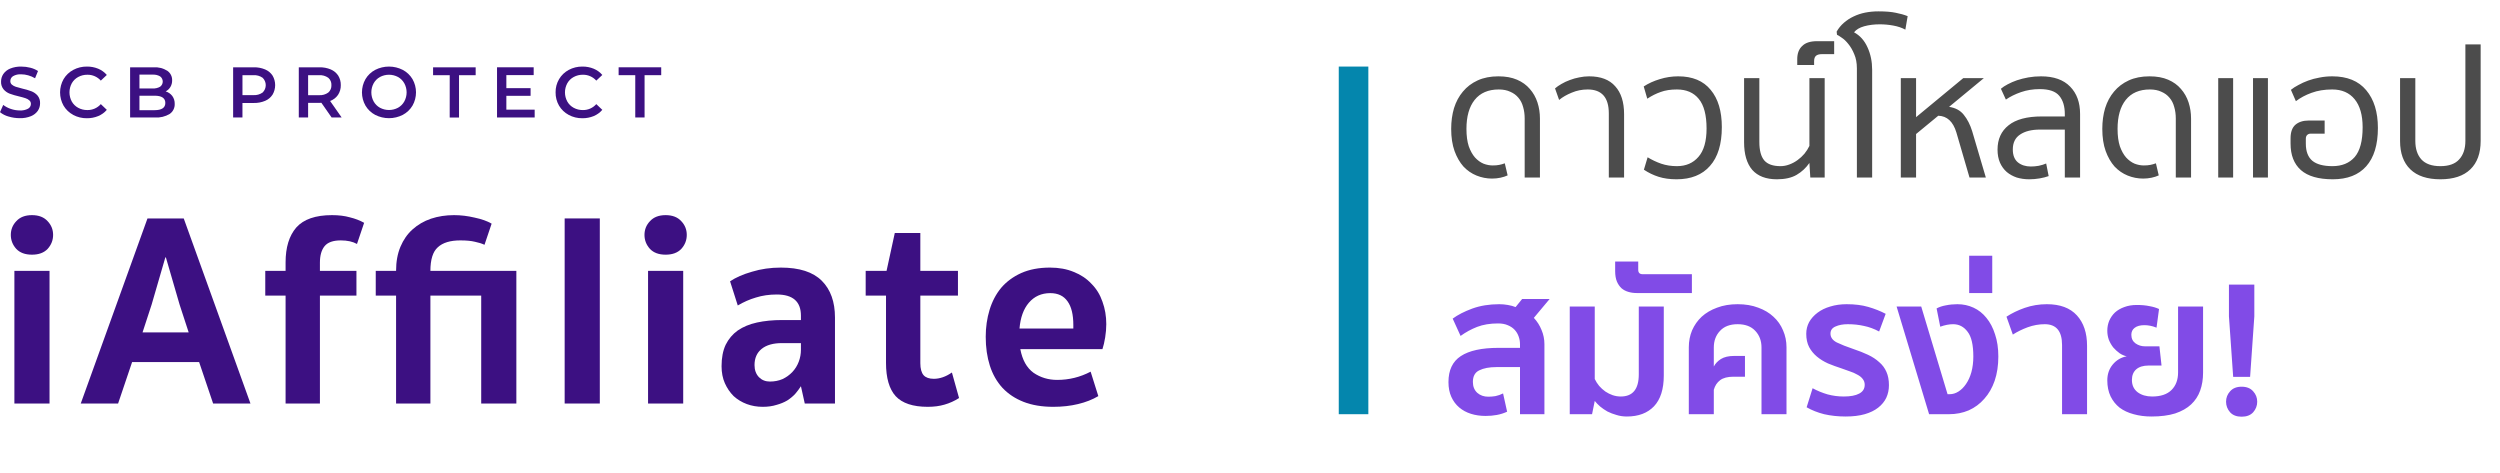 <svg width="338" height="64" viewBox="0 0 338 64" fill="none" xmlns="http://www.w3.org/2000/svg">
<path d="M206.136 24L206.136 16.008C206.136 15.448 206.064 14.928 205.92 14.448C205.792 13.968 205.584 13.56 205.296 13.224C205.008 12.872 204.64 12.6 204.192 12.408C203.76 12.2 203.24 12.096 202.632 12.096C201.208 12.096 200.12 12.568 199.368 13.512C198.632 14.44 198.264 15.744 198.264 17.424C198.264 18.352 198.368 19.136 198.576 19.776C198.8 20.4 199.08 20.904 199.416 21.288C199.768 21.672 200.152 21.952 200.568 22.128C200.984 22.288 201.4 22.368 201.816 22.368C202.152 22.368 202.44 22.344 202.68 22.296C202.936 22.248 203.192 22.176 203.448 22.08L203.832 23.712C203.56 23.84 203.24 23.944 202.872 24.024C202.504 24.104 202.12 24.144 201.72 24.144C201 24.144 200.304 24.008 199.632 23.736C198.96 23.464 198.368 23.056 197.856 22.512C197.36 21.952 196.96 21.256 196.656 20.424C196.352 19.576 196.2 18.576 196.2 17.424C196.2 16.416 196.328 15.48 196.584 14.616C196.856 13.752 197.256 13.008 197.784 12.384C198.312 11.744 198.976 11.24 199.776 10.872C200.576 10.504 201.512 10.32 202.584 10.32C203.56 10.32 204.4 10.472 205.104 10.776C205.808 11.08 206.384 11.496 206.832 12.024C207.296 12.552 207.64 13.16 207.864 13.848C208.088 14.536 208.2 15.264 208.2 16.032L208.2 24L206.136 24ZM217.512 24L217.512 15.336C217.512 13.176 216.56 12.096 214.656 12.096C213.888 12.096 213.168 12.24 212.496 12.528C211.824 12.8 211.256 13.128 210.792 13.512L210.24 11.952C210.48 11.744 210.768 11.544 211.104 11.352C211.456 11.144 211.832 10.968 212.232 10.824C212.648 10.664 213.072 10.544 213.504 10.464C213.952 10.368 214.4 10.32 214.848 10.32C216.416 10.32 217.592 10.768 218.376 11.664C219.176 12.544 219.576 13.8 219.576 15.432L219.576 24L217.512 24ZM222.759 21.264C223.335 21.616 223.943 21.904 224.583 22.128C225.239 22.352 225.951 22.464 226.719 22.464C227.935 22.464 228.903 22.048 229.623 21.216C230.359 20.384 230.727 19.104 230.727 17.376C230.727 15.552 230.375 14.216 229.671 13.368C228.983 12.52 227.999 12.096 226.719 12.096C225.871 12.096 225.143 12.208 224.535 12.432C223.927 12.64 223.319 12.944 222.711 13.344L222.231 11.688C222.871 11.272 223.591 10.944 224.391 10.704C225.207 10.448 226.039 10.32 226.887 10.32C228.823 10.32 230.287 10.928 231.279 12.144C232.287 13.344 232.791 15.024 232.791 17.184C232.791 19.488 232.255 21.24 231.183 22.44C230.127 23.64 228.623 24.24 226.671 24.24C225.759 24.24 224.951 24.128 224.247 23.904C223.543 23.68 222.879 23.36 222.255 22.944L222.759 21.264ZM237.864 19.2C237.864 20.336 238.088 21.168 238.536 21.696C238.984 22.208 239.712 22.464 240.72 22.464C241.12 22.464 241.512 22.392 241.896 22.248C242.296 22.104 242.672 21.904 243.024 21.648C243.376 21.392 243.688 21.104 243.96 20.784C244.232 20.448 244.456 20.096 244.632 19.728L244.632 10.56L246.696 10.56L246.696 24L244.752 24L244.632 22.032C244.168 22.704 243.592 23.24 242.904 23.64C242.216 24.04 241.328 24.24 240.24 24.24C238.768 24.24 237.656 23.816 236.904 22.968C236.168 22.104 235.8 20.856 235.8 19.224L235.8 10.56L237.864 10.56L237.864 19.2ZM246.323 7.32C245.971 7.32 245.707 7.392 245.531 7.536C245.355 7.68 245.267 7.928 245.267 8.28L245.267 8.784L242.987 8.784L242.987 7.992C242.987 7.224 243.211 6.632 243.659 6.216C244.091 5.784 244.755 5.568 245.651 5.568L247.979 5.568L247.979 7.32L246.323 7.32ZM251.051 24L251.051 9.24C251.051 8.504 250.931 7.864 250.691 7.32C250.467 6.776 250.203 6.32 249.899 5.952C249.595 5.568 249.291 5.28 248.987 5.088C248.699 4.88 248.491 4.752 248.363 4.704L248.315 4.272C248.571 3.824 248.891 3.432 249.275 3.096C249.675 2.744 250.115 2.456 250.595 2.232C251.091 1.992 251.619 1.816 252.179 1.704C252.755 1.592 253.347 1.536 253.955 1.536C254.931 1.536 255.715 1.6 256.307 1.728C256.899 1.84 257.435 1.992 257.915 2.184L257.603 4.008C257.139 3.752 256.595 3.568 255.971 3.456C255.363 3.344 254.755 3.288 254.147 3.288C253.379 3.288 252.675 3.376 252.035 3.552C251.411 3.728 250.955 4 250.667 4.368C251.467 4.8 252.075 5.48 252.491 6.408C252.907 7.32 253.115 8.328 253.115 9.432L253.115 24L251.051 24ZM266.277 24L264.501 17.904C264.053 16.432 263.237 15.68 262.053 15.648L259.053 18.12L259.053 24L256.989 24L256.989 10.56L259.053 10.56L259.053 15.84L265.437 10.56L268.221 10.56L263.517 14.448C264.381 14.576 265.045 14.936 265.509 15.528C265.989 16.12 266.365 16.856 266.637 17.736L268.485 24L266.277 24ZM279.163 24L279.163 17.52L275.803 17.52C274.667 17.52 273.771 17.744 273.115 18.192C272.459 18.624 272.131 19.296 272.131 20.208C272.131 20.992 272.363 21.576 272.827 21.96C273.291 22.328 273.875 22.512 274.579 22.512C274.915 22.512 275.267 22.48 275.635 22.416C276.019 22.336 276.355 22.232 276.643 22.104L276.979 23.808C276.627 23.936 276.219 24.04 275.755 24.12C275.291 24.2 274.827 24.24 274.363 24.24C273.755 24.24 273.187 24.16 272.659 24C272.147 23.824 271.699 23.576 271.315 23.256C270.931 22.92 270.627 22.504 270.403 22.008C270.179 21.496 270.067 20.904 270.067 20.232C270.067 18.824 270.563 17.728 271.555 16.944C272.547 16.144 274.043 15.744 276.043 15.744L279.163 15.744L279.163 15.432C279.163 14.376 278.915 13.552 278.419 12.96C277.923 12.352 277.043 12.048 275.779 12.048C274.867 12.048 274.019 12.184 273.235 12.456C272.451 12.728 271.771 13.064 271.195 13.464L270.523 12C270.763 11.792 271.067 11.592 271.435 11.4C271.819 11.192 272.243 11.008 272.707 10.848C273.187 10.688 273.699 10.56 274.243 10.464C274.787 10.368 275.355 10.32 275.947 10.32C277.675 10.32 278.987 10.784 279.883 11.712C280.779 12.624 281.227 13.856 281.227 15.408L281.227 24L279.163 24ZM294.167 24L294.167 16.008C294.167 15.448 294.095 14.928 293.951 14.448C293.823 13.968 293.615 13.56 293.327 13.224C293.039 12.872 292.671 12.6 292.223 12.408C291.791 12.2 291.271 12.096 290.663 12.096C289.239 12.096 288.151 12.568 287.399 13.512C286.663 14.44 286.295 15.744 286.295 17.424C286.295 18.352 286.399 19.136 286.607 19.776C286.831 20.4 287.111 20.904 287.447 21.288C287.799 21.672 288.183 21.952 288.599 22.128C289.015 22.288 289.431 22.368 289.847 22.368C290.183 22.368 290.471 22.344 290.711 22.296C290.967 22.248 291.223 22.176 291.479 22.08L291.863 23.712C291.591 23.84 291.271 23.944 290.903 24.024C290.535 24.104 290.151 24.144 289.751 24.144C289.031 24.144 288.335 24.008 287.663 23.736C286.991 23.464 286.399 23.056 285.887 22.512C285.391 21.952 284.991 21.256 284.687 20.424C284.383 19.576 284.231 18.576 284.231 17.424C284.231 16.416 284.359 15.48 284.615 14.616C284.887 13.752 285.287 13.008 285.815 12.384C286.343 11.744 287.007 11.24 287.807 10.872C288.607 10.504 289.543 10.32 290.615 10.32C291.591 10.32 292.431 10.472 293.135 10.776C293.839 11.08 294.415 11.496 294.863 12.024C295.327 12.552 295.671 13.16 295.895 13.848C296.119 14.536 296.231 15.264 296.231 16.032L296.231 24L294.167 24ZM299.903 24L299.903 10.56L301.919 10.56L301.919 24L299.903 24ZM304.607 24L304.607 10.56L306.623 10.56L306.623 24L304.607 24ZM312.372 18.072C312.196 18.072 312.044 18.136 311.916 18.264C311.804 18.376 311.748 18.544 311.748 18.768L311.748 19.416C311.748 20.472 312.044 21.248 312.636 21.744C313.228 22.224 314.132 22.464 315.348 22.464C316.628 22.464 317.628 22.056 318.348 21.24C319.068 20.408 319.428 19.064 319.428 17.208C319.428 15.56 319.068 14.296 318.348 13.416C317.628 12.536 316.62 12.096 315.324 12.096C314.268 12.096 313.332 12.248 312.516 12.552C311.716 12.84 311.012 13.216 310.404 13.68L309.732 12.144C310.004 11.92 310.34 11.704 310.74 11.496C311.14 11.272 311.58 11.072 312.06 10.896C312.54 10.72 313.052 10.584 313.596 10.488C314.156 10.376 314.732 10.32 315.324 10.32C317.34 10.32 318.868 10.944 319.908 12.192C320.964 13.44 321.492 15.144 321.492 17.304C321.492 19.576 320.964 21.304 319.908 22.488C318.868 23.656 317.364 24.24 315.396 24.24C313.46 24.24 312.02 23.824 311.076 22.992C310.148 22.16 309.684 20.968 309.684 19.416L309.684 18.696C309.684 17.864 309.9 17.256 310.332 16.872C310.78 16.488 311.38 16.296 312.132 16.296L314.292 16.296L314.292 18.072L312.372 18.072ZM329.936 22.464C331.088 22.464 331.936 22.16 332.48 21.552C333.04 20.944 333.32 20.112 333.32 19.056L333.32 6L335.384 6L335.384 19.056C335.384 20.72 334.92 22 333.992 22.896C333.064 23.792 331.712 24.24 329.936 24.24C328.16 24.24 326.808 23.792 325.88 22.896C324.952 22 324.488 20.72 324.488 19.056L324.488 10.56L326.552 10.56L326.552 19.056C326.552 20.112 326.824 20.944 327.368 21.552C327.928 22.16 328.784 22.464 329.936 22.464Z" fill="#4C4C4C"/>
<path d="M205.504 56L205.504 49.63L202.332 49.63C201.361 49.63 200.581 49.777 199.992 50.072C199.42 50.349 199.134 50.869 199.134 51.632C199.134 52.256 199.333 52.75 199.732 53.114C200.131 53.461 200.625 53.634 201.214 53.634C201.526 53.634 201.847 53.608 202.176 53.556C202.523 53.487 202.869 53.365 203.216 53.192L203.762 55.662C203.311 55.87 202.843 56.017 202.358 56.104C201.89 56.191 201.387 56.234 200.85 56.234C200.139 56.234 199.481 56.139 198.874 55.948C198.267 55.757 197.739 55.471 197.288 55.09C196.837 54.709 196.482 54.232 196.222 53.66C195.962 53.088 195.832 52.421 195.832 51.658C195.832 50.046 196.387 48.876 197.496 48.148C198.623 47.403 200.321 47.03 202.592 47.03L205.504 47.03L205.504 46.536C205.504 46.172 205.443 45.825 205.322 45.496C205.201 45.149 205.019 44.846 204.776 44.586C204.533 44.326 204.221 44.118 203.84 43.962C203.476 43.806 203.043 43.728 202.54 43.728C201.465 43.728 200.521 43.884 199.706 44.196C198.909 44.508 198.163 44.915 197.47 45.418L196.404 43.078C197.08 42.575 197.955 42.125 199.03 41.726C200.122 41.327 201.344 41.128 202.696 41.128C203.095 41.128 203.485 41.163 203.866 41.232C204.265 41.301 204.611 41.397 204.906 41.518L205.79 40.426L209.508 40.426L207.376 42.974C207.827 43.459 208.173 44.005 208.416 44.612C208.676 45.219 208.806 45.86 208.806 46.536L208.806 56L205.504 56ZM221.564 41.44L224.944 41.44L224.944 50.774C224.944 52.611 224.502 53.998 223.618 54.934C222.734 55.853 221.512 56.312 219.952 56.312C219.45 56.312 218.982 56.243 218.548 56.104C218.115 55.983 217.708 55.827 217.326 55.636C216.962 55.428 216.633 55.203 216.338 54.96C216.044 54.7 215.801 54.449 215.61 54.206L215.246 56L212.23 56L212.23 41.44L215.61 41.44L215.61 51.242C215.766 51.571 215.966 51.883 216.208 52.178C216.451 52.455 216.728 52.707 217.04 52.932C217.352 53.14 217.682 53.305 218.028 53.426C218.392 53.547 218.756 53.608 219.12 53.608C220.75 53.608 221.564 52.611 221.564 50.618L221.564 41.44ZM221.489 36.474C221.489 36.873 221.688 37.072 222.087 37.072L228.743 37.072L228.743 39.62L221.307 39.62C220.891 39.62 220.509 39.568 220.163 39.464C219.799 39.36 219.487 39.195 219.227 38.97C218.967 38.727 218.759 38.424 218.603 38.06C218.447 37.679 218.369 37.211 218.369 36.656L218.369 35.356L221.489 35.356L221.489 36.474ZM231.707 49.552C231.915 49.153 232.235 48.815 232.669 48.538C233.119 48.261 233.717 48.122 234.463 48.122L235.919 48.122L235.919 50.93L234.385 50.93C233.587 50.93 232.981 51.086 232.565 51.398C232.149 51.71 231.863 52.143 231.707 52.698L231.707 56L228.327 56L228.327 46.952C228.327 46.137 228.474 45.375 228.769 44.664C229.081 43.953 229.514 43.338 230.069 42.818C230.641 42.298 231.334 41.891 232.149 41.596C232.963 41.284 233.891 41.128 234.931 41.128C235.971 41.128 236.898 41.284 237.713 41.596C238.527 41.891 239.212 42.298 239.767 42.818C240.339 43.338 240.772 43.953 241.067 44.664C241.379 45.375 241.535 46.137 241.535 46.952L241.535 56L238.155 56L238.155 46.978C238.155 46.077 237.877 45.331 237.323 44.742C236.768 44.135 235.971 43.832 234.931 43.832C233.891 43.832 233.093 44.135 232.539 44.742C231.984 45.331 231.707 46.077 231.707 46.978L231.707 49.552ZM249.275 53.608C250.176 53.608 250.869 53.478 251.355 53.218C251.857 52.958 252.109 52.559 252.109 52.022C252.109 51.71 252.013 51.441 251.823 51.216C251.649 50.991 251.407 50.8 251.095 50.644C250.8 50.471 250.462 50.323 250.081 50.202C249.717 50.063 249.353 49.933 248.989 49.812C248.347 49.604 247.732 49.379 247.143 49.136C246.571 48.876 246.068 48.564 245.635 48.2C245.201 47.836 244.855 47.411 244.595 46.926C244.335 46.423 244.205 45.825 244.205 45.132C244.205 44.56 244.335 44.031 244.595 43.546C244.872 43.061 245.253 42.636 245.739 42.272C246.224 41.908 246.796 41.631 247.455 41.44C248.131 41.232 248.867 41.128 249.665 41.128C250.774 41.128 251.745 41.249 252.577 41.492C253.426 41.735 254.215 42.047 254.943 42.428L254.059 44.82C253.383 44.456 252.698 44.205 252.005 44.066C251.329 43.91 250.601 43.832 249.821 43.832C249.162 43.832 248.607 43.936 248.157 44.144C247.706 44.335 247.481 44.655 247.481 45.106C247.481 45.609 247.767 46.007 248.339 46.302C248.911 46.579 249.656 46.874 250.575 47.186C251.303 47.429 251.961 47.689 252.551 47.966C253.14 48.243 253.643 48.573 254.059 48.954C254.492 49.318 254.821 49.76 255.047 50.28C255.272 50.783 255.385 51.381 255.385 52.074C255.385 52.698 255.263 53.27 255.021 53.79C254.778 54.293 254.414 54.735 253.929 55.116C253.443 55.497 252.837 55.792 252.109 56C251.381 56.208 250.523 56.312 249.535 56.312C248.495 56.312 247.524 56.208 246.623 56C245.739 55.775 244.95 55.463 244.257 55.064L245.063 52.49C245.704 52.837 246.38 53.114 247.091 53.322C247.801 53.513 248.529 53.608 249.275 53.608ZM260.814 56L256.42 41.44L259.748 41.44L263.31 53.296L263.596 53.296C264.012 53.296 264.411 53.175 264.792 52.932C265.173 52.689 265.511 52.351 265.806 51.918C266.118 51.467 266.361 50.93 266.534 50.306C266.707 49.665 266.794 48.963 266.794 48.2C266.794 46.623 266.534 45.505 266.014 44.846C265.511 44.17 264.861 43.832 264.064 43.832C263.527 43.832 262.946 43.945 262.322 44.17L261.828 41.7C262.175 41.509 262.591 41.371 263.076 41.284C263.579 41.18 264.099 41.128 264.636 41.128C265.416 41.128 266.144 41.284 266.82 41.596C267.496 41.908 268.077 42.367 268.562 42.974C269.065 43.581 269.455 44.326 269.732 45.21C270.027 46.077 270.174 47.073 270.174 48.2C270.174 49.413 270.009 50.505 269.68 51.476C269.351 52.429 268.883 53.244 268.276 53.92C267.687 54.596 266.985 55.116 266.17 55.48C265.355 55.827 264.463 56 263.492 56L260.814 56ZM266.232 39.62L266.232 34.576L269.352 34.576L269.352 39.62L266.232 39.62ZM278.79 56L278.79 46.64C278.79 44.768 278.01 43.832 276.45 43.832C275.67 43.832 274.899 43.971 274.136 44.248C273.391 44.525 272.723 44.855 272.134 45.236L271.276 42.818C271.987 42.35 272.81 41.951 273.746 41.622C274.699 41.293 275.696 41.128 276.736 41.128C278.521 41.128 279.873 41.631 280.792 42.636C281.711 43.641 282.17 45.011 282.17 46.744L282.17 56L278.79 56ZM294.475 41.44L297.855 41.44L297.855 50.384C297.855 51.268 297.725 52.074 297.465 52.802C297.205 53.53 296.798 54.154 296.243 54.674C295.689 55.194 294.969 55.601 294.085 55.896C293.201 56.173 292.135 56.312 290.887 56.312C290.003 56.312 289.197 56.208 288.469 56C287.741 55.809 287.109 55.515 286.571 55.116C286.051 54.7 285.644 54.189 285.349 53.582C285.055 52.958 284.907 52.239 284.907 51.424C284.907 50.592 285.15 49.881 285.635 49.292C286.138 48.685 286.771 48.313 287.533 48.174C287.204 48.105 286.883 47.966 286.571 47.758C286.259 47.533 285.973 47.273 285.713 46.978C285.471 46.666 285.271 46.319 285.115 45.938C284.977 45.539 284.907 45.132 284.907 44.716C284.907 44.231 284.994 43.78 285.167 43.364C285.358 42.931 285.618 42.558 285.947 42.246C286.294 41.934 286.71 41.691 287.195 41.518C287.698 41.327 288.261 41.232 288.885 41.232C289.544 41.232 290.116 41.284 290.601 41.388C291.104 41.475 291.537 41.605 291.901 41.778L291.563 44.3C291.269 44.179 290.983 44.092 290.705 44.04C290.428 43.988 290.168 43.962 289.925 43.962C289.353 43.962 288.911 44.083 288.599 44.326C288.305 44.551 288.157 44.863 288.157 45.262C288.157 45.765 288.348 46.155 288.729 46.432C289.111 46.692 289.527 46.822 289.977 46.822L291.953 46.822L292.239 49.422L290.471 49.422C289.761 49.422 289.206 49.595 288.807 49.942C288.426 50.289 288.235 50.765 288.235 51.372C288.235 52.083 288.495 52.637 289.015 53.036C289.535 53.417 290.185 53.608 290.965 53.608C292.127 53.608 293.002 53.313 293.591 52.724C294.181 52.135 294.475 51.346 294.475 50.358L294.475 41.44ZM304.213 50.956L301.925 50.956L301.353 42.766L301.353 38.476L304.785 38.476L304.785 42.766L304.213 50.956ZM300.963 54.31C300.963 54.847 301.145 55.324 301.509 55.74C301.873 56.139 302.393 56.338 303.069 56.338C303.745 56.338 304.265 56.139 304.629 55.74C304.993 55.324 305.175 54.847 305.175 54.31C305.175 53.773 304.993 53.305 304.629 52.906C304.265 52.49 303.745 52.282 303.069 52.282C302.393 52.282 301.873 52.49 301.509 52.906C301.145 53.305 300.963 53.773 300.963 54.31Z" fill="#814BE7"/>
<path d="M6.697 54.556H1.945V36.623H6.697V54.556ZM4.321 29.086C5.237 29.086 5.942 29.358 6.437 29.903C6.932 30.423 7.18 31.041 7.18 31.759C7.18 32.477 6.932 33.108 6.437 33.653C5.942 34.173 5.237 34.432 4.321 34.432C3.405 34.432 2.7 34.173 2.204 33.653C1.709 33.108 1.462 32.477 1.462 31.759C1.462 31.041 1.709 30.423 2.204 29.903C2.7 29.358 3.405 29.086 4.321 29.086Z" fill="#3C1082"/>
<path d="M26.92 48.95H17.861L15.967 54.556H10.918L19.94 29.532H24.841L33.863 54.556H28.814L26.92 48.95ZM19.272 44.94H25.509L24.284 41.19L22.428 34.804H22.353L20.497 41.19L19.272 44.94Z" fill="#3C1082"/>
<path d="M46.074 32.502C45.035 32.502 44.305 32.762 43.884 33.282C43.463 33.801 43.253 34.544 43.253 35.509V36.623H48.191V39.965H43.253V54.556H38.611V39.965H35.864V36.623H38.611V35.472C38.611 33.442 39.094 31.871 40.059 30.757C41.05 29.643 42.659 29.086 44.886 29.086C45.802 29.086 46.607 29.185 47.3 29.383C48.017 29.556 48.661 29.804 49.23 30.125L48.265 32.984C47.696 32.663 46.965 32.502 46.074 32.502Z" fill="#3C1082"/>
<path d="M69.811 54.556H65.059V39.965H58.19V54.556H53.549V39.965H50.801V36.623H53.549C53.549 35.386 53.747 34.296 54.143 33.356C54.539 32.415 55.083 31.636 55.776 31.017C56.494 30.373 57.323 29.89 58.264 29.569C59.229 29.247 60.269 29.086 61.383 29.086C62.299 29.086 63.227 29.197 64.168 29.42C65.108 29.618 65.876 29.89 66.469 30.237L65.504 33.096C65.133 32.923 64.7 32.786 64.205 32.687C63.71 32.564 63.054 32.502 62.237 32.502C60.875 32.502 59.861 32.811 59.192 33.43C58.524 34.024 58.19 35.089 58.19 36.623H69.811V54.556Z" fill="#3C1082"/>
<path d="M81.094 54.556H76.342V29.532H81.094V54.556Z" fill="#3C1082"/>
<path d="M92.369 54.556H87.617V36.623H92.369V54.556ZM89.993 29.086C90.909 29.086 91.614 29.358 92.109 29.903C92.605 30.423 92.852 31.041 92.852 31.759C92.852 32.477 92.605 33.108 92.109 33.653C91.614 34.173 90.909 34.432 89.993 34.432C89.077 34.432 88.372 34.173 87.877 33.653C87.382 33.108 87.134 32.477 87.134 31.759C87.134 31.041 87.382 30.423 87.877 29.903C88.372 29.358 89.077 29.086 89.993 29.086Z" fill="#3C1082"/>
<path d="M108.285 46.388H105.724C104.535 46.388 103.62 46.648 102.976 47.168C102.332 47.688 102.011 48.418 102.011 49.358C102.011 50.027 102.209 50.571 102.605 50.992C103.001 51.388 103.496 51.586 104.09 51.586C104.709 51.586 105.278 51.475 105.798 51.252C106.318 51.004 106.763 50.683 107.134 50.287C107.506 49.891 107.79 49.433 107.988 48.913C108.186 48.393 108.285 47.849 108.285 47.279V46.388ZM97.555 49.507C97.555 48.368 97.741 47.403 98.112 46.611C98.508 45.819 99.053 45.175 99.746 44.68C100.464 44.185 101.33 43.826 102.345 43.603C103.36 43.381 104.498 43.269 105.761 43.269H108.285V42.675C108.285 40.769 107.196 39.816 105.018 39.816C104.003 39.816 103.063 39.952 102.196 40.225C101.355 40.472 100.538 40.831 99.746 41.301L98.706 38.034C99.474 37.514 100.464 37.081 101.677 36.734C102.889 36.363 104.189 36.178 105.575 36.178C108.075 36.178 109.919 36.772 111.107 37.96C112.295 39.148 112.889 40.806 112.889 42.935V54.556H108.805L108.285 52.217C108.063 52.564 107.803 52.91 107.506 53.257C107.209 53.579 106.85 53.876 106.429 54.148C106.008 54.395 105.526 54.594 104.981 54.742C104.436 54.915 103.818 55.002 103.125 55.002C102.357 55.002 101.639 54.878 100.971 54.631C100.303 54.383 99.709 54.024 99.189 53.554C98.694 53.059 98.298 52.477 98.001 51.809C97.704 51.141 97.555 50.373 97.555 49.507Z" fill="#3C1082"/>
<path d="M124.429 49.099C124.429 49.841 124.577 50.386 124.874 50.732C125.171 51.054 125.629 51.215 126.248 51.215C127.065 51.215 127.882 50.93 128.699 50.361L129.664 53.814C129.045 54.21 128.389 54.507 127.696 54.705C127.028 54.903 126.273 55.002 125.431 55.002C123.426 55.002 121.978 54.519 121.087 53.554C120.221 52.589 119.788 51.091 119.788 49.061V39.965H117.04V36.623H119.862L120.976 31.499H124.429V36.623H129.515V39.965H124.429V49.099Z" fill="#3C1082"/>
<path d="M137.948 47.205C138.22 48.665 138.814 49.73 139.73 50.398C140.671 51.041 141.735 51.363 142.923 51.363C144.532 51.363 146.042 50.992 147.453 50.249L148.493 53.554C147.701 54.024 146.785 54.383 145.745 54.631C144.73 54.878 143.616 55.002 142.404 55.002C140.869 55.002 139.532 54.779 138.394 54.334C137.255 53.888 136.302 53.257 135.535 52.44C134.767 51.599 134.198 50.596 133.827 49.433C133.455 48.269 133.27 46.97 133.27 45.534C133.27 44.247 133.443 43.034 133.79 41.895C134.136 40.757 134.656 39.767 135.349 38.925C136.067 38.084 136.97 37.415 138.059 36.92C139.173 36.425 140.473 36.178 141.958 36.178C143.171 36.178 144.248 36.376 145.188 36.772C146.129 37.143 146.921 37.675 147.564 38.368C148.233 39.036 148.728 39.841 149.05 40.782C149.396 41.722 149.569 42.737 149.569 43.826C149.569 44.395 149.52 44.989 149.421 45.608C149.322 46.227 149.198 46.759 149.05 47.205H137.948ZM141.995 39.631C140.807 39.631 139.842 40.064 139.099 40.93C138.381 41.772 137.96 42.935 137.837 44.42H145.114V43.938C145.114 42.527 144.854 41.462 144.334 40.744C143.814 40.002 143.035 39.631 141.995 39.631Z" fill="#3C1082"/>
<path d="M1.158 15.756C0.736 15.641 0.341 15.44 0 15.165L0.436 14.185C0.744 14.421 1.09 14.603 1.458 14.724C1.85 14.861 2.261 14.931 2.675 14.932C3.067 14.958 3.458 14.874 3.804 14.69C3.917 14.626 4.012 14.533 4.077 14.421C4.143 14.308 4.178 14.18 4.178 14.05C4.18 13.96 4.163 13.87 4.127 13.787C4.091 13.704 4.037 13.63 3.969 13.571C3.816 13.436 3.636 13.335 3.441 13.275C3.228 13.204 2.938 13.121 2.569 13.033C2.142 12.937 1.723 12.814 1.312 12.665C0.994 12.543 0.711 12.345 0.489 12.088C0.246 11.789 0.123 11.411 0.143 11.027C0.141 10.663 0.248 10.306 0.451 10.004C0.681 9.677 1.001 9.423 1.372 9.273C1.85 9.079 2.363 8.987 2.879 9.002C3.291 9.001 3.701 9.053 4.1 9.156C4.468 9.245 4.819 9.396 5.137 9.601L4.74 10.58C4.448 10.408 4.135 10.275 3.809 10.183C3.504 10.095 3.188 10.049 2.87 10.047C2.483 10.019 2.096 10.107 1.759 10.299C1.646 10.37 1.554 10.468 1.49 10.585C1.427 10.702 1.394 10.833 1.396 10.966C1.393 11.056 1.41 11.145 1.446 11.227C1.482 11.309 1.536 11.382 1.604 11.441C1.758 11.572 1.938 11.671 2.132 11.731C2.345 11.803 2.636 11.884 3.005 11.974C3.426 12.066 3.841 12.187 4.245 12.338C4.563 12.461 4.848 12.659 5.074 12.914C5.315 13.208 5.437 13.582 5.417 13.961C5.421 14.323 5.315 14.678 5.113 14.979C4.881 15.305 4.56 15.557 4.189 15.706C3.709 15.899 3.194 15.992 2.677 15.977C2.163 15.979 1.652 15.903 1.16 15.754" fill="#3C1082"/>
<path d="M9.891 15.528C9.352 15.24 8.903 14.809 8.592 14.283C8.283 13.736 8.121 13.118 8.122 12.489C8.123 11.861 8.287 11.243 8.597 10.696C8.91 10.17 9.361 9.739 9.901 9.451C10.472 9.146 11.11 8.991 11.757 9C12.279 8.994 12.796 9.092 13.279 9.291C13.728 9.477 14.126 9.766 14.442 10.134L13.63 10.9C13.402 10.645 13.122 10.442 12.809 10.305C12.496 10.168 12.158 10.099 11.816 10.105C11.38 10.098 10.949 10.204 10.565 10.413C10.204 10.609 9.905 10.903 9.703 11.261C9.499 11.639 9.393 12.063 9.393 12.492C9.393 12.922 9.499 13.345 9.703 13.724C9.905 14.082 10.204 14.376 10.565 14.572C10.949 14.781 11.38 14.887 11.816 14.88C12.159 14.885 12.498 14.816 12.811 14.677C13.124 14.538 13.404 14.333 13.63 14.076L14.442 14.851C14.125 15.22 13.725 15.509 13.275 15.695C12.791 15.893 12.272 15.992 11.748 15.986C11.101 15.995 10.463 15.84 9.892 15.535" fill="#3C1082"/>
<path d="M23.291 12.972C23.517 13.282 23.633 13.659 23.62 14.043C23.632 14.309 23.576 14.573 23.457 14.811C23.338 15.05 23.161 15.254 22.942 15.405C22.347 15.761 21.657 15.929 20.965 15.884H17.591V9.1H20.772C21.423 9.059 22.07 9.224 22.623 9.57C22.831 9.714 23 9.908 23.113 10.134C23.227 10.36 23.282 10.611 23.273 10.864C23.279 11.177 23.199 11.486 23.041 11.756C22.887 12.012 22.666 12.22 22.4 12.357C22.754 12.465 23.066 12.68 23.293 12.973L23.291 12.972ZM18.853 10.089V11.96H20.636C20.99 11.981 21.342 11.899 21.649 11.723C21.759 11.642 21.849 11.537 21.91 11.416C21.971 11.295 22.004 11.161 22.004 11.025C22.004 10.889 21.971 10.755 21.91 10.633C21.849 10.512 21.759 10.407 21.649 10.327C21.342 10.15 20.99 10.068 20.636 10.089H18.853ZM22.352 13.917C22.352 13.265 21.865 12.938 20.889 12.939H18.853V14.896H20.889C21.864 14.896 22.352 14.57 22.352 13.918" fill="#3C1082"/>
<path d="M35.849 9.39C36.258 9.561 36.608 9.851 36.852 10.222C37.081 10.612 37.201 11.056 37.201 11.508C37.201 11.96 37.081 12.404 36.852 12.794C36.609 13.168 36.259 13.46 35.848 13.633C35.361 13.837 34.837 13.936 34.309 13.923H32.779V15.882H31.519V9.099H34.309C34.837 9.086 35.361 9.186 35.848 9.39H35.849ZM35.505 12.511C35.639 12.381 35.746 12.226 35.819 12.055C35.892 11.883 35.93 11.699 35.93 11.512C35.93 11.326 35.892 11.141 35.819 10.97C35.746 10.798 35.639 10.643 35.505 10.514C35.14 10.257 34.698 10.134 34.253 10.165H32.781V12.86H34.253C34.698 12.891 35.14 12.768 35.505 12.511Z" fill="#3C1082"/>
<path d="M44.835 15.884L43.45 13.897C43.362 13.905 43.274 13.908 43.187 13.907H41.657V15.884H40.397V9.099H43.188C43.714 9.087 44.238 9.186 44.724 9.389C45.132 9.562 45.481 9.851 45.726 10.221C45.965 10.609 46.086 11.056 46.075 11.511C46.087 11.978 45.956 12.438 45.7 12.829C45.438 13.209 45.065 13.497 44.631 13.653L46.19 15.883L44.835 15.884ZM44.381 10.514C44.016 10.257 43.575 10.134 43.13 10.165H41.657V12.869H43.13C43.575 12.9 44.018 12.775 44.381 12.515C44.524 12.392 44.637 12.237 44.711 12.063C44.785 11.889 44.817 11.701 44.807 11.512C44.818 11.324 44.785 11.136 44.711 10.963C44.637 10.79 44.524 10.636 44.381 10.514Z" fill="#3C1082"/>
<path d="M50.719 15.528C50.176 15.24 49.723 14.807 49.411 14.278C49.1 13.733 48.937 13.117 48.937 12.49C48.937 11.862 49.1 11.246 49.411 10.701C49.723 10.172 50.176 9.739 50.719 9.451C51.298 9.155 51.939 9 52.59 9C53.24 9 53.881 9.155 54.46 9.451C55.002 9.738 55.455 10.169 55.769 10.696C56.081 11.242 56.244 11.86 56.244 12.489C56.244 13.118 56.081 13.736 55.769 14.282C55.455 14.809 55.002 15.24 54.46 15.528C53.881 15.824 53.24 15.979 52.59 15.979C51.939 15.979 51.298 15.824 50.719 15.528V15.528ZM53.811 14.568C54.169 14.369 54.464 14.073 54.663 13.715C54.868 13.339 54.975 12.917 54.975 12.489C54.975 12.061 54.868 11.639 54.663 11.263C54.464 10.905 54.169 10.609 53.811 10.409C53.435 10.209 53.016 10.104 52.59 10.104C52.165 10.104 51.745 10.209 51.37 10.409C51.011 10.609 50.716 10.905 50.516 11.263C50.312 11.639 50.205 12.061 50.205 12.489C50.205 12.917 50.312 13.339 50.516 13.715C50.716 14.073 51.011 14.369 51.37 14.568C51.745 14.768 52.165 14.873 52.59 14.873C53.016 14.873 53.435 14.768 53.811 14.568Z" fill="#3C1082"/>
<path d="M60.802 10.167H58.552V9.102H64.31V10.168H62.059V15.886H60.799L60.802 10.167Z" fill="#3C1082"/>
<path d="M72.287 14.826V15.883H67.198V9.098H72.153V10.154H68.459V11.918H71.735V12.955H68.459V14.826L72.287 14.826Z" fill="#3C1082"/>
<path d="M76.885 15.531C76.344 15.243 75.894 14.812 75.582 14.286C75.267 13.74 75.106 13.119 75.116 12.489C75.105 11.86 75.269 11.239 75.589 10.696C75.902 10.17 76.353 9.74 76.892 9.451C77.463 9.146 78.102 8.991 78.749 9C79.27 8.994 79.788 9.092 80.27 9.291C80.718 9.477 81.117 9.765 81.433 10.134L80.618 10.9C80.391 10.645 80.112 10.442 79.799 10.305C79.487 10.167 79.148 10.099 78.807 10.105C78.371 10.098 77.941 10.204 77.559 10.413C77.197 10.608 76.898 10.902 76.697 11.261C76.491 11.639 76.383 12.062 76.383 12.492C76.383 12.923 76.491 13.346 76.697 13.724C76.898 14.083 77.197 14.377 77.559 14.572C77.941 14.781 78.371 14.887 78.807 14.88C79.149 14.885 79.488 14.816 79.801 14.677C80.114 14.538 80.393 14.333 80.618 14.076L81.433 14.851C81.116 15.22 80.717 15.509 80.267 15.695C79.782 15.892 79.263 15.991 78.739 15.986C78.092 15.995 77.454 15.84 76.885 15.535" fill="#3C1082"/>
<path d="M85.888 10.164H83.638V9.098H89.396V10.164H87.146V15.882H85.888V10.164Z" fill="#3C1082"/>
<line x1="183" y1="9" x2="183" y2="56" stroke="#0486AD" stroke-width="4"/>
</svg>

